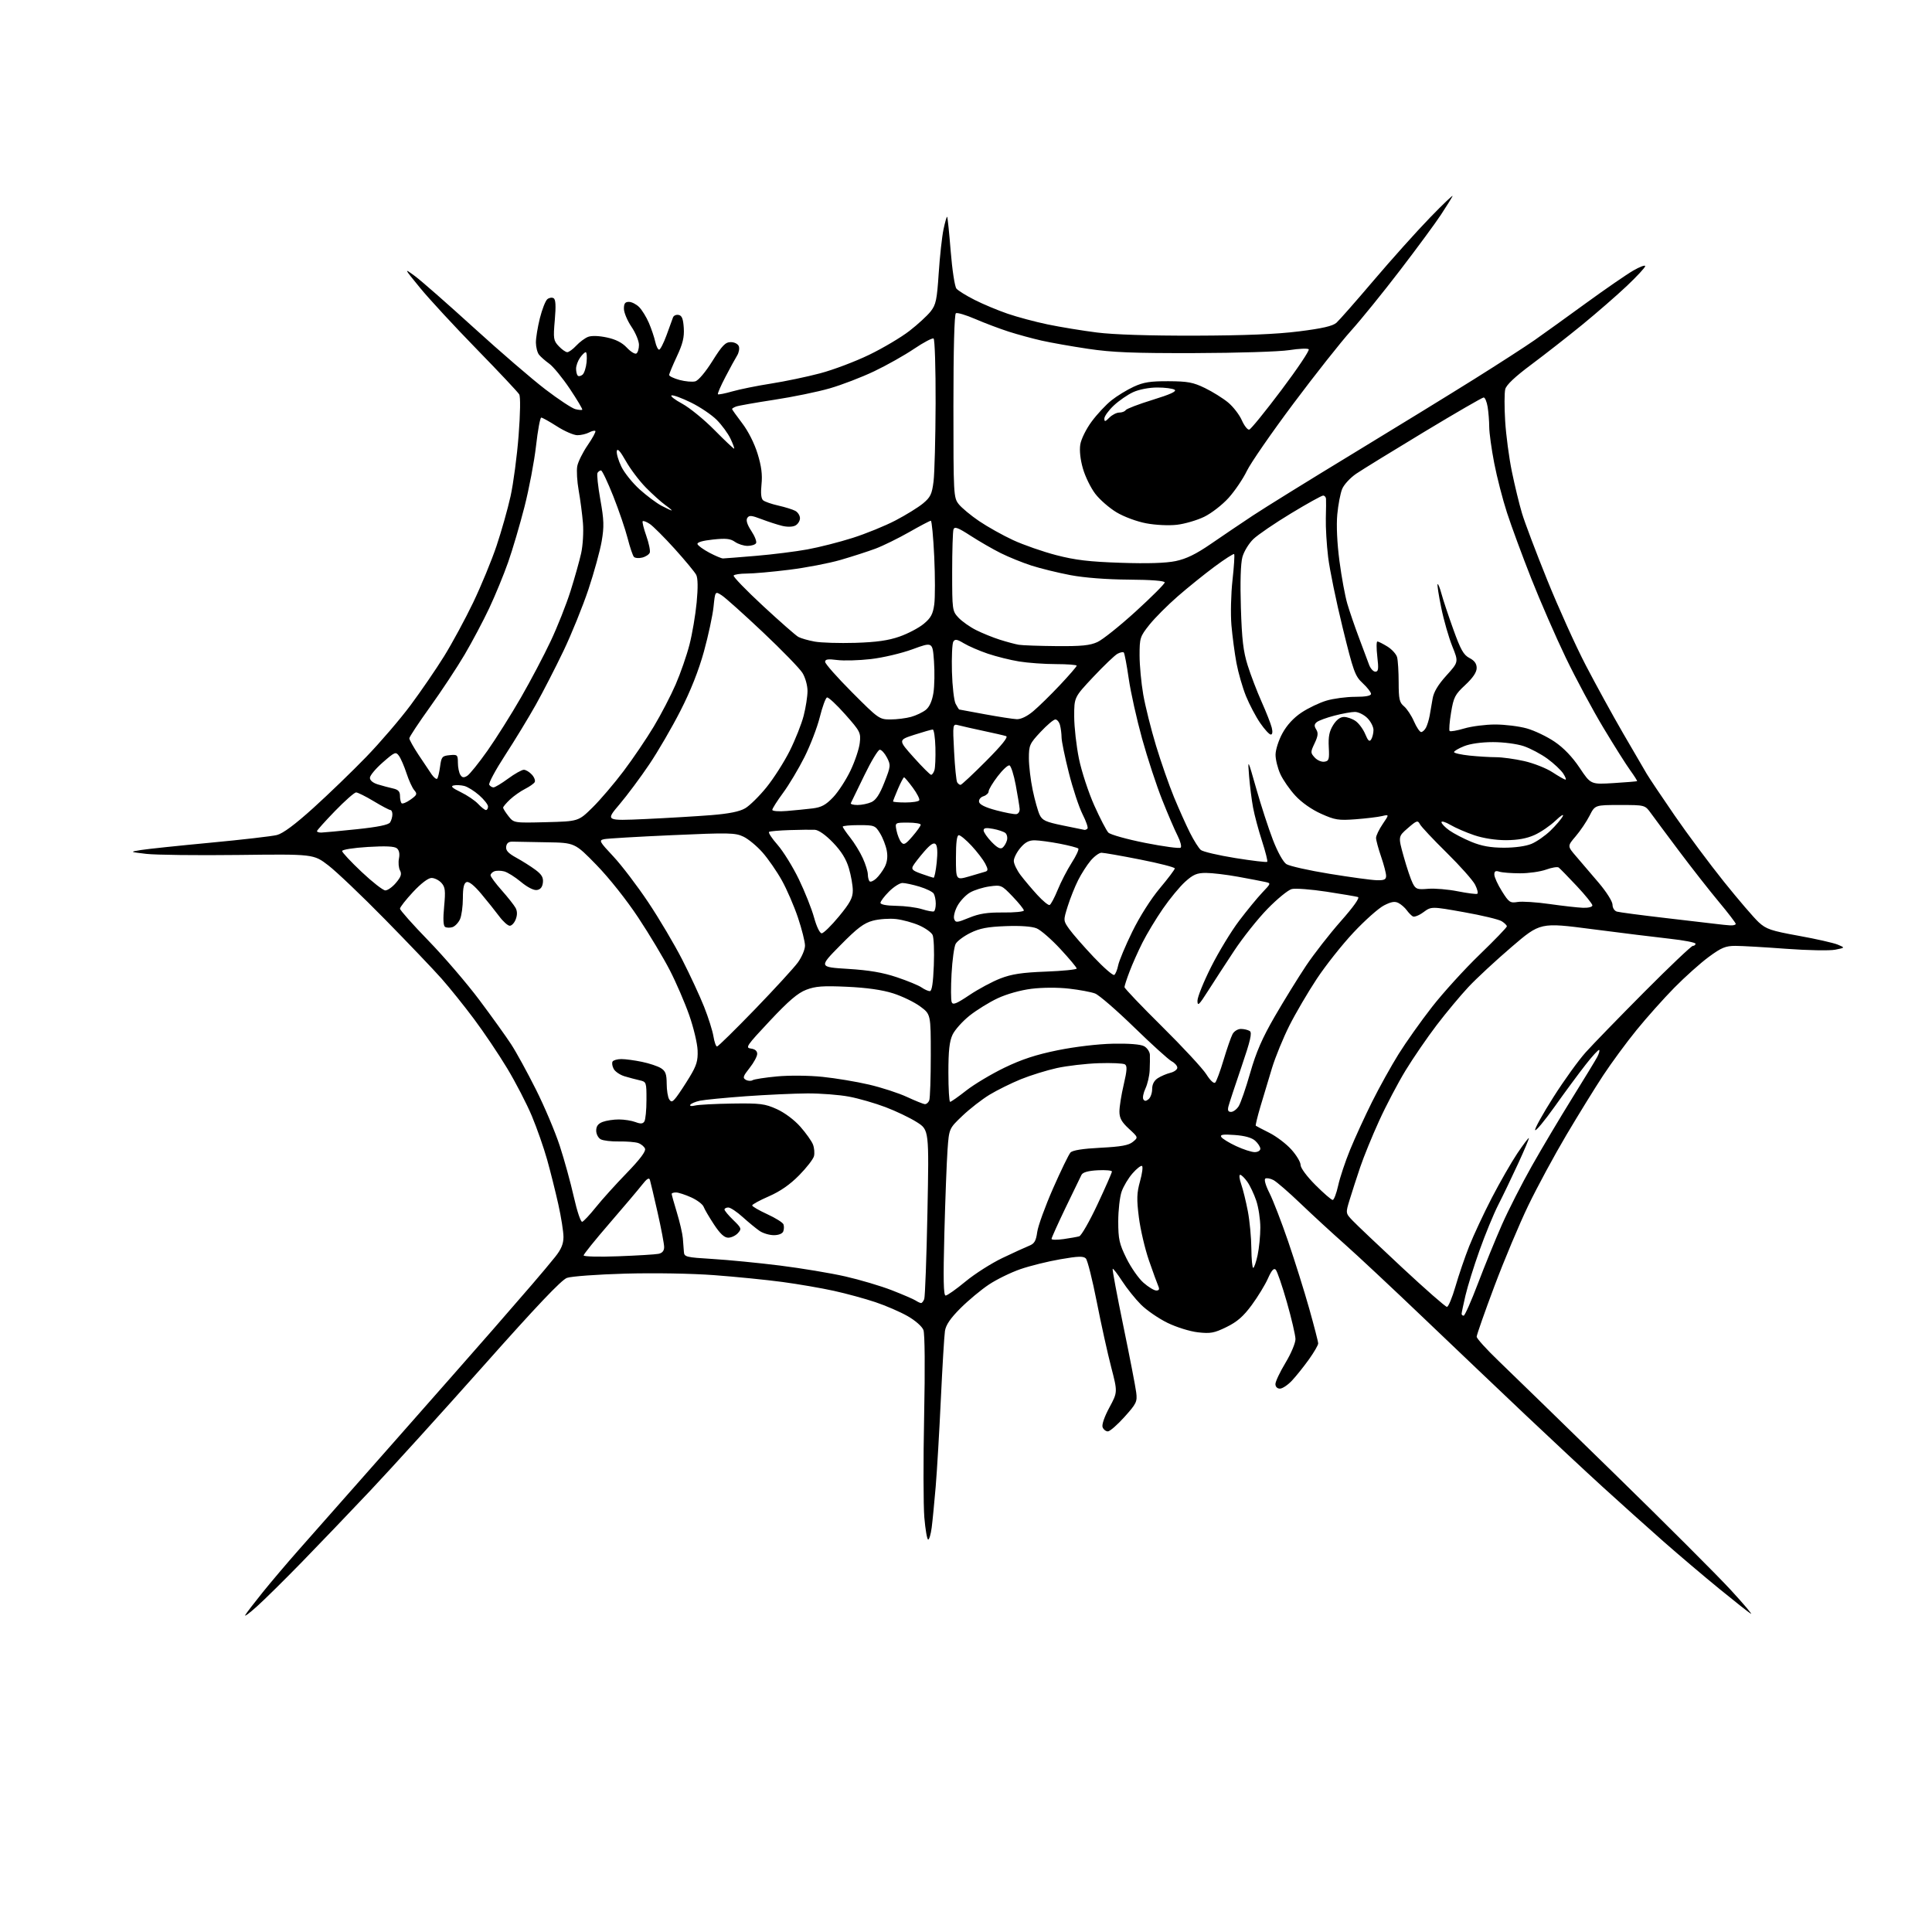 <?xml version="1.0" encoding="UTF-8" standalone="no"?>
<svg 
  version="1.1" 
  xmlns="http://www.w3.org/2000/svg" 
  xmlns:xlink="http://www.w3.org/1999/xlink" 
  xmlns:svg="http://www.w3.org/2000/svg"
  xmlns:rdf="http://www.w3.org/1999/02/22-rdf-syntax-ns#"
  xmlns:cc="http://creativecommons.org/ns#"
  xmlns:dc="http://purl.org/dc/elements/1.1/"
  viewBox="0 0 768 768"
  width="768"
  height="768"
>
<style>svg {background-color: white; }</style>"
<path stroke="none" fill="black" fill-rule="evenodd" d="M102.07,638.64C99.09,641.31 97.03,642.83 97.50,642.00C97.97,641.17 101.08,637.12 104.40,633.00C107.72,628.88 114.06,621.41 118.47,616.41C122.89,611.41 139.97,592.06 156.44,573.41C172.90,554.76 190.69,534.55 195.96,528.50C201.23,522.45 208.23,514.38 211.52,510.57C214.81,506.76 218.96,501.81 220.74,499.57C223.09,496.62 223.98,494.47 223.99,491.74C224.00,489.67 223.07,483.82 221.94,478.74C220.81,473.66 218.80,465.65 217.48,460.94C216.16,456.24 213.43,448.44 211.41,443.61C209.39,438.79 204.98,430.26 201.61,424.67C198.24,419.08 192.29,410.23 188.37,405.00C184.46,399.77 178.67,392.57 175.51,389.00C172.35,385.43 162.25,374.85 153.07,365.50C143.90,356.15 133.74,346.48 130.51,344.00C124.64,339.50 124.64,339.50 94.74,339.86C78.30,340.06 61.84,339.86 58.17,339.43C51.50,338.64 51.50,338.64 56.00,337.90C58.48,337.50 70.85,336.19 83.50,335.00C96.15,333.81 108.12,332.43 110.09,331.93C112.50,331.31 117.28,327.76 124.59,321.15C130.59,315.73 140.03,306.61 145.57,300.89C151.11,295.17 159.05,285.91 163.22,280.31C167.39,274.70 173.40,265.93 176.57,260.81C179.74,255.69 184.93,246.10 188.10,239.50C191.26,232.90 195.44,222.78 197.38,217.00C199.32,211.22 201.83,202.34 202.96,197.25C204.08,192.16 205.52,181.33 206.15,173.17C206.84,164.30 206.93,157.72 206.40,156.77C205.90,155.91 198.30,147.82 189.50,138.80C180.70,129.78 170.57,118.82 167.00,114.45C160.50,106.50 160.50,106.50 164.89,109.71C167.30,111.47 177.82,120.70 188.27,130.21C198.71,139.72 211.54,150.77 216.78,154.77C222.01,158.77 227.38,162.31 228.70,162.64C230.01,162.97 231.26,163.07 231.46,162.87C231.66,162.67 229.43,158.92 226.51,154.55C223.58,150.18 219.90,145.70 218.34,144.58C216.78,143.46 214.95,141.86 214.28,141.02C213.61,140.19 213.05,138.02 213.03,136.21C213.01,134.39 213.73,130.02 214.61,126.48C215.50,122.95 216.83,119.55 217.57,118.94C218.31,118.33 219.44,118.15 220.07,118.55C220.90,119.05 221.03,121.59 220.54,127.23C219.89,134.63 220.01,135.38 222.10,137.60C223.34,138.92 224.87,140.00 225.50,140.00C226.13,140.00 227.74,138.83 229.08,137.39C230.41,135.96 232.52,134.39 233.77,133.91C235.16,133.37 238.08,133.47 241.24,134.15C244.77,134.90 247.32,136.20 249.19,138.21C250.71,139.83 252.41,140.87 252.97,140.52C253.54,140.17 254.00,138.63 254.00,137.09C254.00,135.56 252.66,132.32 251.02,129.90C249.38,127.48 248.03,124.26 248.02,122.75C248.00,120.66 248.48,120.00 250.00,120.00C251.10,120.00 252.93,120.93 254.06,122.06C255.20,123.20 256.94,126.03 257.94,128.35C258.93,130.68 260.07,134.02 260.45,135.79C260.84,137.56 261.54,139.00 262.01,139.00C262.47,139.00 263.80,136.41 264.96,133.25C266.12,130.09 267.28,126.90 267.53,126.18C267.79,125.45 268.78,125.00 269.75,125.19C271.07,125.44 271.57,126.69 271.81,130.34C272.05,134.06 271.42,136.65 269.06,141.69C267.38,145.28 266.00,148.61 266.00,149.07C266.00,149.54 267.86,150.42 270.13,151.04C272.41,151.65 275.22,151.90 276.38,151.59C277.62,151.26 280.46,147.89 283.20,143.51C287.08,137.32 288.36,136.00 290.48,136.00C291.95,136.00 293.33,136.71 293.69,137.63C294.03,138.53 293.72,140.22 292.99,141.38C292.26,142.55 290.16,146.38 288.33,149.91C286.49,153.43 285.16,156.50 285.38,156.72C285.60,156.94 288.20,156.43 291.14,155.58C294.09,154.74 301.00,153.34 306.50,152.48C312.00,151.62 320.77,149.79 326.00,148.40C331.23,147.02 340.00,143.71 345.50,141.04C351.00,138.38 358.20,134.11 361.50,131.55C364.80,129.00 368.59,125.51 369.93,123.82C372.06,121.11 372.45,119.25 373.15,108.61C373.59,101.95 374.45,94.10 375.06,91.17C375.68,88.24 376.33,85.99 376.51,86.18C376.69,86.36 377.33,92.53 377.92,99.90C378.51,107.26 379.53,113.93 380.19,114.72C380.84,115.52 384.11,117.54 387.44,119.22C390.77,120.91 396.65,123.37 400.50,124.69C404.35,126.02 411.55,127.94 416.50,128.97C421.45,130.00 430.23,131.44 436.00,132.17C442.72,133.02 456.77,133.47 475.00,133.43C494.88,133.37 507.39,132.86 516.36,131.73C525.63,130.57 529.78,129.61 531.25,128.31C532.37,127.31 539.02,119.75 546.03,111.50C553.04,103.25 563.12,92.00 568.45,86.50C573.77,81.00 577.80,77.17 577.39,78.00C576.98,78.83 574.91,82.14 572.79,85.37C570.67,88.61 563.38,98.51 556.59,107.37C549.80,116.24 541.00,127.10 537.03,131.50C533.06,135.90 522.74,148.95 514.10,160.50C505.46,172.05 497.16,184.06 495.65,187.19C494.14,190.32 490.88,195.14 488.41,197.89C485.93,200.65 481.56,204.04 478.70,205.43C475.84,206.82 470.95,208.25 467.83,208.61C464.56,208.98 459.38,208.73 455.60,208.02C451.87,207.31 446.80,205.43 443.81,203.64C440.94,201.91 437.14,198.60 435.37,196.27C433.60,193.95 431.40,189.46 430.49,186.30C429.45,182.73 429.05,179.10 429.43,176.70C429.78,174.54 431.76,170.53 433.95,167.57C436.10,164.66 439.65,160.86 441.85,159.12C444.04,157.38 448.01,154.95 450.67,153.73C454.56,151.93 457.24,151.51 464.50,151.54C472.17,151.58 474.31,151.98 479.00,154.26C482.02,155.73 486.16,158.31 488.19,159.99C490.21,161.67 492.67,164.85 493.64,167.05C494.62,169.26 495.94,170.94 496.59,170.78C497.24,170.63 502.99,163.55 509.38,155.05C515.77,146.55 520.66,139.26 520.24,138.84C519.82,138.42 516.34,138.58 512.49,139.18C508.64,139.79 491.79,140.32 475.00,140.36C450.51,140.43 442.14,140.09 432.53,138.66C425.95,137.68 417.63,136.21 414.03,135.39C410.44,134.58 404.57,132.98 401.00,131.84C397.43,130.69 391.45,128.44 387.73,126.83C384.00,125.22 380.52,124.18 379.98,124.51C379.37,124.89 379.00,138.83 379.00,161.42C379.00,196.75 379.06,197.80 381.09,200.39C382.24,201.85 385.90,204.90 389.22,207.15C392.54,209.40 398.63,212.81 402.76,214.72C406.89,216.62 414.59,219.31 419.88,220.68C427.43,222.64 432.94,223.30 445.50,223.72C456.22,224.08 463.43,223.85 467.34,223.04C471.59,222.15 475.42,220.28 481.34,216.21C485.83,213.12 493.32,208.06 498.00,204.96C502.68,201.86 520.45,190.85 537.50,180.50C554.55,170.14 576.38,156.74 586.00,150.72C595.62,144.70 606.42,137.72 610.00,135.22C613.58,132.71 622.80,126.07 630.50,120.47C638.20,114.87 646.64,109.06 649.25,107.55C651.86,106.04 654.00,105.25 654.00,105.78C654.00,106.31 650.73,109.84 646.74,113.62C642.74,117.41 634.75,124.35 628.99,129.07C623.22,133.78 614.11,140.90 608.75,144.90C602.23,149.76 598.78,153.01 598.36,154.72C598.00,156.13 597.99,161.84 598.33,167.42C598.67,172.99 599.87,182.03 601.00,187.49C602.12,192.96 603.92,200.38 605.00,203.99C606.07,207.60 610.59,219.54 615.03,230.52C619.47,241.51 626.38,256.80 630.39,264.50C634.40,272.20 641.06,284.35 645.21,291.50C649.35,298.65 653.59,305.92 654.62,307.65C655.65,309.38 660.63,316.81 665.68,324.15C670.73,331.49 679.56,343.35 685.29,350.50C691.03,357.65 697.25,364.90 699.11,366.61C702.09,369.35 704.00,370.00 715.00,371.99C721.88,373.23 728.85,374.81 730.50,375.49C733.50,376.74 733.50,376.74 729.51,377.52C727.31,377.96 718.54,377.79 710.01,377.16C701.48,376.52 692.41,376.00 689.86,376.00C685.95,376.00 684.28,376.69 679.26,380.39C675.98,382.80 669.82,388.31 665.56,392.64C661.31,396.96 654.54,404.55 650.52,409.50C646.49,414.45 640.54,422.55 637.28,427.50C634.02,432.45 627.45,443.10 622.67,451.16C617.89,459.23 611.08,471.83 607.54,479.16C603.99,486.50 597.93,500.95 594.05,511.28C590.17,521.62 587.00,530.65 587.00,531.36C587.00,532.07 590.94,536.42 595.75,541.03C600.56,545.65 621.15,565.68 641.50,585.56C661.85,605.43 682.77,626.34 688.00,632.03C693.23,637.72 696.83,641.98 696.00,641.49C695.17,641.00 689.55,636.56 683.50,631.62C677.45,626.69 667.35,618.12 661.05,612.58C654.76,607.03 643.96,597.34 637.05,591.04C630.15,584.74 616.40,571.92 606.50,562.55C596.60,553.18 578.38,535.83 566.00,524.01C553.62,512.18 539.45,498.92 534.50,494.54C529.55,490.16 521.67,482.91 517.00,478.44C512.33,473.96 507.48,469.76 506.23,469.10C504.98,468.45 503.52,468.18 502.99,468.51C502.43,468.86 503.11,471.26 504.63,474.25C506.06,477.08 509.40,485.72 512.05,493.45C514.69,501.18 518.47,513.20 520.43,520.18C522.39,527.15 524.00,533.39 524.00,534.04C524.00,534.70 522.35,537.54 520.33,540.37C518.31,543.19 515.30,546.96 513.63,548.75C511.97,550.54 509.80,552.00 508.80,552.00C507.73,552.00 507.00,551.27 507.00,550.19C507.00,549.19 508.80,545.39 511.00,541.74C513.21,538.08 514.99,533.85 514.97,532.30C514.95,530.76 513.41,524.16 511.55,517.63C509.69,511.11 507.69,505.29 507.11,504.71C506.36,503.96 505.45,504.99 504.03,508.21C502.92,510.71 500.02,515.47 497.59,518.77C494.27,523.28 491.79,525.45 487.55,527.52C482.66,529.91 481.19,530.18 476.22,529.62C473.01,529.26 467.68,527.60 464.07,525.84C460.54,524.11 455.81,520.86 453.55,518.60C451.30,516.35 447.93,512.14 446.06,509.25C444.19,506.36 442.50,504.17 442.30,504.37C442.10,504.57 444.01,514.80 446.55,527.12C449.09,539.43 451.39,551.30 451.66,553.50C452.13,557.20 451.77,557.93 447.00,563.25C444.16,566.41 441.19,569.00 440.39,569.00C439.59,569.00 438.65,568.25 438.30,567.34C437.92,566.36 439.02,563.17 440.98,559.54C444.29,553.40 444.29,553.40 441.71,543.45C440.29,537.98 437.71,526.30 435.98,517.50C434.25,508.70 432.30,500.94 431.64,500.26C430.69,499.28 428.61,499.34 421.48,500.58C416.54,501.43 409.40,503.20 405.62,504.51C401.83,505.82 396.21,508.57 393.12,510.62C390.03,512.67 384.95,516.90 381.82,520.02C377.78,524.06 376.00,526.67 375.63,529.10C375.35,530.97 374.62,543.08 374.01,556.00C373.41,568.92 372.48,584.67 371.95,591.00C371.41,597.33 370.70,604.64 370.36,607.25C370.02,609.86 369.39,612.00 368.96,612.00C368.53,612.00 367.85,608.06 367.44,603.25C367.04,598.44 367.00,580.25 367.36,562.83C367.75,543.81 367.64,530.17 367.07,528.69C366.54,527.29 363.85,524.92 360.82,523.19C357.89,521.51 352.12,519.01 347.99,517.63C343.86,516.24 336.43,514.22 331.49,513.13C326.55,512.04 317.32,510.45 311.00,509.60C304.68,508.75 292.52,507.54 284.00,506.90C275.00,506.22 260.11,505.97 248.50,506.29C237.50,506.60 227.09,507.36 225.37,507.98C223.18,508.77 213.29,519.18 192.30,542.81C175.83,561.34 155.55,583.70 147.24,592.50C138.93,601.30 126.59,614.19 119.81,621.14C113.04,628.08 105.06,635.96 102.07,638.64zM581.83,523.00C582.28,523.00 584.83,517.26 587.49,510.25C590.15,503.24 594.44,492.72 597.01,486.89C599.59,481.05 604.96,470.51 608.95,463.46C612.93,456.41 620.13,444.31 624.94,436.57C629.75,428.83 634.25,421.45 634.93,420.16C635.61,418.88 635.96,417.62 635.70,417.37C635.45,417.12 633.03,419.74 630.32,423.21C627.61,426.67 622.06,434.18 618.00,439.90C613.93,445.62 610.44,449.81 610.24,449.22C610.04,448.62 613.31,442.73 617.51,436.12C621.70,429.51 627.48,421.49 630.35,418.30C633.21,415.11 643.73,404.29 653.71,394.25C663.70,384.21 672.35,376.00 672.93,376.00C673.52,376.00 674.00,375.61 674.00,375.14C674.00,374.67 669.39,373.78 663.75,373.16C658.11,372.54 644.22,370.82 632.88,369.35C612.27,366.67 612.27,366.67 600.88,376.43C594.62,381.79 586.90,388.95 583.73,392.34C580.56,395.73 574.87,402.55 571.09,407.51C567.32,412.46 561.75,420.58 558.72,425.55C555.69,430.53 550.96,439.52 548.22,445.55C545.47,451.57 542.08,459.88 540.69,464.00C539.30,468.12 537.42,473.92 536.52,476.88C534.87,482.26 534.87,482.26 537.69,485.21C539.23,486.84 548.07,495.22 557.32,503.84C566.56,512.45 574.60,519.50 575.18,519.50C575.75,519.50 577.27,515.86 578.56,511.41C579.84,506.96 582.30,499.76 584.02,495.41C585.74,491.06 589.79,482.40 593.01,476.17C596.24,469.95 600.81,461.98 603.16,458.48C605.52,454.98 607.58,452.25 607.74,452.40C607.90,452.56 605.97,457.15 603.45,462.60C600.94,468.04 597.39,475.43 595.56,479.00C593.74,482.57 590.40,490.68 588.15,497.00C585.89,503.32 583.37,511.43 582.54,515.00C581.71,518.58 581.02,521.84 581.01,522.25C581.01,522.66 581.37,523.00 581.83,523.00zM366.14,517.98C366.50,517.99 367.06,517.28 367.40,516.40C367.73,515.53 368.31,500.04 368.67,481.98C369.32,449.16 369.32,449.16 364.45,446.07C361.78,444.37 356.19,441.69 352.04,440.12C347.89,438.54 341.35,436.65 337.50,435.93C333.65,435.20 326.23,434.63 321.00,434.65C315.77,434.68 304.75,435.18 296.50,435.77C288.25,436.37 280.03,437.17 278.23,437.55C276.43,437.94 274.71,438.67 274.40,439.17C274.08,439.68 274.90,439.81 276.27,439.47C277.62,439.13 284.29,438.78 291.11,438.68C302.24,438.52 304.04,438.75 308.79,440.89C311.90,442.30 315.75,445.17 318.15,447.89C320.39,450.43 322.65,453.61 323.17,454.96C323.69,456.31 323.87,458.40 323.57,459.59C323.27,460.78 320.61,464.21 317.66,467.20C314.03,470.89 310.16,473.58 305.65,475.55C301.99,477.14 299.00,478.77 299.00,479.18C299.00,479.58 301.69,481.14 304.97,482.65C308.25,484.15 311.16,485.97 311.44,486.69C311.71,487.41 311.68,488.68 311.36,489.50C311.02,490.40 309.51,491.00 307.62,491.00C305.87,491.00 303.33,490.25 301.97,489.33C300.61,488.40 297.60,485.93 295.27,483.83C292.95,481.72 290.36,480.00 289.52,480.00C288.69,480.00 288.00,480.36 288.00,480.80C288.00,481.25 289.57,483.13 291.49,484.99C294.76,488.16 294.87,488.48 293.33,490.18C292.43,491.18 290.70,492.00 289.49,492.00C287.93,492.00 286.26,490.45 283.82,486.75C281.92,483.86 280.06,480.69 279.70,479.71C279.33,478.72 277.11,477.04 274.77,475.98C272.42,474.92 269.71,474.03 268.75,474.02C267.79,474.01 267.00,474.27 267.00,474.59C267.00,474.92 267.94,478.28 269.09,482.06C270.23,485.83 271.29,490.40 271.44,492.21C271.59,494.02 271.78,496.46 271.86,497.64C271.99,499.65 272.69,499.82 283.25,500.46C289.44,500.83 301.48,502.01 310.00,503.07C318.52,504.14 330.23,506.08 336.00,507.40C341.77,508.71 350.10,511.18 354.50,512.89C358.90,514.61 363.18,516.45 364.00,516.99C364.82,517.53 365.79,517.98 366.14,517.98zM375.90,515.00C376.54,515.00 380.08,512.50 383.78,509.44C387.47,506.38 394.10,502.16 398.50,500.06C402.90,497.96 407.67,495.78 409.10,495.21C411.19,494.38 411.82,493.31 412.31,489.76C412.64,487.33 415.48,479.53 418.60,472.42C421.73,465.32 424.85,458.89 425.53,458.15C426.36,457.25 430.36,456.61 437.46,456.25C445.64,455.83 448.65,455.29 450.32,453.92C452.50,452.14 452.50,452.14 448.75,448.69C445.85,446.02 445.00,444.46 444.99,441.87C444.98,440.01 445.74,435.21 446.69,431.18C448.02,425.46 448.13,423.70 447.16,423.10C446.49,422.68 441.78,422.47 436.71,422.64C431.65,422.81 424.17,423.68 420.11,424.57C416.04,425.47 409.60,427.47 405.79,429.02C401.99,430.57 396.40,433.33 393.38,435.16C390.36,436.99 385.50,440.77 382.58,443.55C377.27,448.61 377.27,448.61 376.66,457.06C376.33,461.70 375.76,476.64 375.40,490.25C374.92,508.60 375.05,515.00 375.90,515.00zM459.64,513.00C460.77,513.00 460.99,512.50 460.44,511.25C460.01,510.29 458.35,505.72 456.74,501.09C455.14,496.46 453.33,488.74 452.72,483.93C451.80,476.62 451.88,474.26 453.18,469.57C454.04,466.49 454.40,463.75 453.97,463.48C453.55,463.22 451.85,464.54 450.21,466.42C448.56,468.29 446.61,471.55 445.87,473.66C445.13,475.77 444.52,481.12 444.52,485.55C444.53,492.61 444.93,494.41 447.78,500.21C449.58,503.85 452.62,508.22 454.56,509.91C456.49,511.61 458.78,513.00 459.64,513.00zM498.17,504.00C498.53,504.00 499.32,501.73 499.92,498.95C500.51,496.17 501.00,491.24 501.00,487.99C501.00,484.73 500.27,479.92 499.38,477.28C498.49,474.65 496.89,471.26 495.81,469.75C494.74,468.24 493.46,467.00 492.98,467.00C492.49,467.00 492.68,468.69 493.40,470.75C494.12,472.81 495.30,477.65 496.04,481.50C496.77,485.35 497.40,491.99 497.43,496.25C497.47,500.51 497.80,504.00 498.17,504.00zM245.75,499.39C253.31,499.11 260.51,498.67 261.75,498.42C263.27,498.11 264.00,497.24 264.01,495.73C264.01,494.50 262.84,488.32 261.41,482.00C259.98,475.68 258.60,469.84 258.35,469.03C258.02,467.98 257.12,468.55 255.20,471.02C253.71,472.92 247.89,479.81 242.25,486.33C236.61,492.85 232.00,498.57 232.00,499.05C232.00,499.52 238.19,499.68 245.75,499.39zM422.75,492.56C425.36,492.19 428.18,491.69 429.01,491.45C429.84,491.21 433.11,485.50 436.27,478.76C439.43,472.02 442.01,466.14 442.01,465.70C442.00,465.26 439.46,465.04 436.35,465.20C432.59,465.40 430.45,466.00 429.92,467.00C429.49,467.82 426.64,473.73 423.57,480.11C420.51,486.50 418.00,492.06 418.00,492.48C418.00,492.89 420.14,492.93 422.75,492.56zM231.45,485.68C232.03,485.49 234.45,482.90 236.84,479.92C239.22,476.94 244.73,470.83 249.09,466.34C254.39,460.87 256.81,457.66 256.41,456.62C256.08,455.77 254.84,454.76 253.66,454.36C252.47,453.97 249.05,453.70 246.05,453.75C243.05,453.81 239.79,453.42 238.80,452.89C237.81,452.36 237.00,450.81 237.00,449.44C237.00,447.69 237.76,446.66 239.57,445.98C240.98,445.44 243.87,445.00 246.00,445.00C248.13,445.00 251.10,445.47 252.60,446.04C254.66,446.82 255.54,446.76 256.15,445.79C256.60,445.08 256.98,441.25 256.98,437.27C257.00,430.19 256.94,430.03 254.25,429.43C252.74,429.09 250.03,428.37 248.24,427.83C246.45,427.29 244.52,425.97 243.95,424.90C243.37,423.83 243.18,422.52 243.51,421.98C243.85,421.44 245.42,421.00 247.01,421.00C248.60,421.00 252.29,421.49 255.20,422.10C258.12,422.70 261.51,423.84 262.75,424.62C264.56,425.77 265.00,426.97 265.02,430.77C265.02,433.37 265.48,436.18 266.02,437.00C266.86,438.27 267.31,438.12 268.94,436.02C269.99,434.65 272.35,431.07 274.18,428.05C276.90,423.55 277.47,421.66 277.31,417.53C277.21,414.77 275.70,408.45 273.96,403.50C272.22,398.55 268.76,390.53 266.26,385.68C263.77,380.83 258.13,371.42 253.73,364.78C249.07,357.74 242.15,349.02 237.12,343.85C228.50,335.00 228.50,335.00 217.25,334.82C211.06,334.72 204.99,334.61 203.75,334.57C202.22,334.52 201.41,335.15 201.21,336.54C200.99,338.06 202.03,339.19 205.21,340.94C207.57,342.23 210.99,344.39 212.81,345.74C215.34,347.62 216.04,348.81 215.81,350.84C215.60,352.65 214.83,353.60 213.40,353.80C212.15,353.98 209.60,352.67 207.05,350.54C204.71,348.59 201.72,346.72 200.40,346.39C199.08,346.05 197.33,346.04 196.50,346.36C195.68,346.68 195.00,347.39 195.00,347.94C195.00,348.48 197.01,351.19 199.46,353.95C201.91,356.71 204.38,359.85 204.96,360.92C205.65,362.22 205.67,363.73 205.02,365.43C204.49,366.85 203.42,368.00 202.64,368.00C201.87,368.00 199.98,366.31 198.45,364.25C196.91,362.19 193.69,358.16 191.29,355.30C188.50,351.97 186.40,350.29 185.46,350.65C184.41,351.06 184.00,352.85 184.00,357.06C184.00,360.28 183.48,364.04 182.85,365.43C182.21,366.82 180.87,368.22 179.86,368.55C178.85,368.87 177.53,368.83 176.93,368.46C176.21,368.01 176.08,365.33 176.55,360.36C177.14,354.01 176.98,352.64 175.47,350.96C174.49,349.88 172.72,349.00 171.54,349.00C170.22,349.00 167.39,351.15 164.20,354.57C161.34,357.64 159.00,360.62 159.00,361.21C159.00,361.80 164.09,367.53 170.31,373.93C176.53,380.34 185.65,390.96 190.57,397.54C195.50,404.12 201.18,412.04 203.20,415.14C205.22,418.24 209.65,426.32 213.04,433.09C216.44,439.85 220.69,449.92 222.50,455.45C224.31,460.98 226.83,470.12 228.10,475.77C229.41,481.57 230.86,485.88 231.45,485.68zM529.76,477.00C530.27,477.00 531.25,474.41 531.95,471.25C532.64,468.09 534.78,461.68 536.70,457.00C538.62,452.32 542.54,443.77 545.42,438.00C548.30,432.23 553.05,423.68 555.97,419.00C558.89,414.32 564.87,405.89 569.27,400.25C573.67,394.62 582.15,385.28 588.13,379.51C594.11,373.73 599.00,368.66 599.00,368.24C599.00,367.82 598.07,366.90 596.93,366.19C595.80,365.48 589.04,363.86 581.93,362.60C568.99,360.30 568.99,360.30 565.84,362.61C564.12,363.89 562.21,364.64 561.60,364.28C561.00,363.92 559.91,362.81 559.20,361.82C558.48,360.83 557.03,359.55 555.96,358.98C554.49,358.19 553.09,358.42 550.15,359.92C548.02,361.01 542.56,365.86 538.03,370.70C533.49,375.54 526.91,383.85 523.40,389.17C519.89,394.49 515.01,402.81 512.56,407.67C510.12,412.53 507.01,420.10 505.66,424.50C504.31,428.90 502.23,435.81 501.04,439.86C499.85,443.90 499.02,447.33 499.19,447.49C499.36,447.64 501.78,448.90 504.56,450.30C507.35,451.70 511.29,454.68 513.31,456.93C515.34,459.17 517.00,461.94 517.00,463.08C517.00,464.29 519.49,467.65 522.92,471.08C526.18,474.34 529.25,477.00 529.76,477.00zM498.75,457.99C499.99,458.00 501.00,457.39 501.00,456.65C501.00,455.92 500.08,454.48 498.96,453.47C497.61,452.25 494.86,451.47 490.82,451.18C486.16,450.84 484.90,451.03 485.48,451.97C485.90,452.65 488.55,454.28 491.37,455.59C494.19,456.91 497.51,457.98 498.75,457.99zM489.36,442.00C490.24,442.00 491.60,440.99 492.39,439.75C493.18,438.51 495.24,432.55 496.97,426.50C499.34,418.21 501.76,412.66 506.77,404.00C510.44,397.68 516.01,388.65 519.15,383.94C522.30,379.23 528.53,371.24 533.00,366.18C538.05,360.47 540.63,356.83 539.81,356.58C539.09,356.36 533.47,355.40 527.31,354.46C521.16,353.52 514.94,353.05 513.49,353.41C512.05,353.78 507.71,357.32 503.85,361.29C499.99,365.25 494.01,372.77 490.56,378.00C487.11,383.23 482.42,390.43 480.15,394.00C476.62,399.55 476.02,400.11 476.01,397.83C476.00,396.36 478.45,390.29 481.45,384.33C484.45,378.37 489.46,370.12 492.59,366.00C495.71,361.88 499.85,356.84 501.78,354.81C505.30,351.11 505.30,351.11 502.90,350.58C501.58,350.28 496.74,349.36 492.14,348.52C487.54,347.68 481.81,347.00 479.39,347.00C475.78,347.00 474.32,347.62 471.12,350.51C468.98,352.44 464.99,357.28 462.25,361.26C459.50,365.24 455.86,371.28 454.16,374.67C452.45,378.06 450.14,383.23 449.03,386.17C447.91,389.10 447.00,391.90 447.00,392.40C447.00,392.89 453.72,399.94 461.94,408.07C470.16,416.20 478.07,424.74 479.53,427.04C481.10,429.54 482.54,430.86 483.07,430.33C483.57,429.83 485.08,425.76 486.41,421.28C487.75,416.81 489.35,412.22 489.96,411.07C490.58,409.92 492.06,409.01 493.29,409.02C494.50,409.02 496.08,409.40 496.79,409.85C497.80,410.49 497.08,413.62 493.50,424.09C490.98,431.46 488.66,438.51 488.34,439.75C487.92,441.38 488.20,442.00 489.36,442.00zM367.64,438.91C368.27,438.96 369.06,438.29 369.39,437.42C369.73,436.55 370.00,428.49 370.00,419.50C370.00,403.17 370.00,403.17 365.75,400.05C363.42,398.33 358.58,396.00 355.00,394.86C350.68,393.49 344.56,392.62 336.75,392.26C327.13,391.82 324.19,392.04 320.51,393.44C317.13,394.73 313.52,397.82 306.00,405.83C296.78,415.66 296.18,416.52 298.49,416.82C300.12,417.02 301.00,417.76 301.00,418.93C301.00,419.92 299.63,422.45 297.96,424.55C295.37,427.81 295.15,428.50 296.47,429.24C297.32,429.72 298.53,429.79 299.16,429.40C299.79,429.01 304.18,428.33 308.90,427.89C313.77,427.44 321.59,427.51 326.92,428.06C332.10,428.59 340.42,429.97 345.42,431.14C350.41,432.30 357.20,434.51 360.50,436.04C363.80,437.57 367.01,438.87 367.64,438.91zM377.69,438.00C378.07,438.00 380.96,435.97 384.11,433.49C387.27,431.02 394.09,426.94 399.27,424.43C406.15,421.11 411.87,419.23 420.45,417.49C427.29,416.10 436.45,415.01 442.37,414.89C448.74,414.76 453.36,415.12 454.77,415.87C455.99,416.53 457.04,418.07 457.10,419.29C457.15,420.50 457.11,423.30 457.01,425.50C456.91,427.70 456.15,430.94 455.33,432.70C454.50,434.46 454.13,436.39 454.50,437.00C454.99,437.79 455.57,437.77 456.59,436.93C457.37,436.28 458.00,434.47 458.00,432.90C458.00,431.04 458.78,429.54 460.25,428.59C461.49,427.79 463.74,426.83 465.25,426.46C466.76,426.09 468.00,425.17 468.00,424.43C468.00,423.68 466.99,422.53 465.75,421.88C464.51,421.22 457.79,415.13 450.81,408.34C443.83,401.55 436.85,395.51 435.31,394.93C433.76,394.34 429.11,393.47 424.96,393.00C420.54,392.49 414.35,392.52 410.01,393.06C405.64,393.61 400.13,395.16 396.55,396.85C393.22,398.41 388.21,401.52 385.41,403.74C382.62,405.97 379.58,409.36 378.66,411.29C377.41,413.94 377.00,417.65 377.00,426.40C377.00,432.78 377.31,438.00 377.69,438.00zM285.03,416.00C285.45,416.00 292.21,409.36 300.06,401.25C307.90,393.14 315.60,384.74 317.16,382.60C318.72,380.45 320.00,377.44 320.00,375.90C320.00,374.36 318.74,369.33 317.19,364.73C315.64,360.13 312.76,353.47 310.77,349.92C308.79,346.37 305.34,341.39 303.11,338.86C300.88,336.33 297.46,333.49 295.50,332.57C292.27,331.03 289.76,330.98 267.23,331.99C253.63,332.59 241.45,333.31 240.17,333.58C237.98,334.05 238.21,334.47 243.83,340.47C247.12,343.99 253.36,352.19 257.70,358.69C262.04,365.18 268.12,375.45 271.21,381.50C274.30,387.55 278.21,395.98 279.90,400.24C281.59,404.50 283.26,409.79 283.61,411.99C283.97,414.20 284.60,416.00 285.03,416.00zM385.38,395.54C388.95,393.15 394.49,390.18 397.68,388.95C402.19,387.21 406.26,386.59 415.75,386.23C422.49,385.97 428.00,385.42 428.00,385.00C428.00,384.58 425.09,381.10 421.53,377.26C417.97,373.41 413.72,369.71 412.09,369.04C410.21,368.26 405.68,367.93 399.81,368.15C392.55,368.42 389.45,369.02 385.73,370.85C383.11,372.14 380.48,374.11 379.88,375.22C379.29,376.33 378.55,381.65 378.26,387.04C377.96,392.42 377.98,397.52 378.31,398.36C378.78,399.59 380.15,399.05 385.38,395.54zM369.63,394.00C370.44,394.00 370.94,390.75 371.21,383.75C371.43,378.11 371.21,372.67 370.72,371.66C370.23,370.64 367.84,368.93 365.41,367.86C362.98,366.78 358.86,365.65 356.25,365.34C353.64,365.04 349.48,365.32 347.00,365.98C343.39,366.94 340.81,368.89 334.00,375.81C325.50,384.43 325.50,384.43 337.12,385.15C345.50,385.67 350.92,386.59 356.51,388.47C360.78,389.90 365.21,391.73 366.36,392.54C367.51,393.34 368.98,394.00 369.63,394.00zM442.92,387.55C443.43,387.23 444.14,385.52 444.49,383.74C444.85,381.96 447.37,375.94 450.09,370.38C453.01,364.41 457.50,357.33 461.02,353.14C464.31,349.22 467.00,345.65 467.00,345.21C467.00,344.76 460.81,343.17 453.25,341.68C445.69,340.18 438.75,338.97 437.84,338.98C436.93,338.99 434.99,340.41 433.53,342.14C432.08,343.87 429.84,347.36 428.57,349.89C427.29,352.43 425.43,357.08 424.44,360.23C422.65,365.96 422.65,365.96 425.07,369.36C426.41,371.23 430.76,376.22 434.75,380.44C438.74,384.66 442.41,387.86 442.92,387.55zM326.64,371.00C327.36,371.00 330.44,367.99 333.48,364.31C337.93,358.91 339.00,356.91 339.00,353.99C339.00,351.99 338.30,348.00 337.44,345.12C336.36,341.47 334.44,338.38 331.13,334.94C328.21,331.91 325.43,329.95 323.93,329.86C322.60,329.79 318.12,329.83 314.00,329.97C309.88,330.10 306.15,330.42 305.73,330.68C305.30,330.94 306.81,333.25 309.08,335.82C311.34,338.40 315.15,344.55 317.55,349.50C319.94,354.45 322.67,361.31 323.61,364.75C324.61,368.38 325.88,371.00 326.64,371.00zM687.75,367.85C688.99,367.93 689.99,367.66 689.98,367.25C689.97,366.84 686.93,362.87 683.23,358.44C679.53,354.00 672.47,345.00 667.55,338.44C662.62,331.87 657.54,325.04 656.25,323.25C653.90,320.00 653.90,320.00 643.97,320.00C634.04,320.00 634.04,320.00 631.88,324.25C630.69,326.59 628.21,330.26 626.37,332.42C623.02,336.34 623.02,336.34 626.54,340.42C628.48,342.66 632.52,347.40 635.53,350.94C638.61,354.57 641.00,358.37 641.00,359.63C641.00,360.90 641.76,362.09 642.75,362.38C643.71,362.66 652.38,363.80 662.00,364.92C671.62,366.03 680.85,367.11 682.50,367.32C684.15,367.53 686.51,367.77 687.75,367.85zM385.22,364.83C389.26,363.17 392.44,362.67 398.75,362.73C403.29,362.78 407.00,362.41 407.00,361.92C407.00,361.44 404.99,358.94 402.54,356.38C398.17,351.82 397.97,351.73 393.37,352.36C390.79,352.72 387.28,353.81 385.59,354.80C383.89,355.78 381.64,358.18 380.58,360.13C379.52,362.08 378.95,364.42 379.30,365.33C379.88,366.85 380.40,366.80 385.22,364.83zM371.25,362.28C371.66,362.06 371.99,360.67 371.98,359.19C371.98,357.71 371.60,355.92 371.15,355.20C370.69,354.49 368.15,353.25 365.50,352.45C362.85,351.65 359.81,351.00 358.74,351.00C357.67,351.00 355.27,352.53 353.40,354.40C351.53,356.27 350.00,358.30 350.00,358.90C350.00,359.57 352.42,360.03 356.25,360.08C359.69,360.12 364.30,360.72 366.50,361.41C368.70,362.10 370.84,362.49 371.25,362.28zM629.25,360.86C631.37,360.94 633.00,360.53 633.00,359.91C633.00,359.32 630.19,355.83 626.75,352.17C623.31,348.51 620.09,345.21 619.60,344.85C619.10,344.49 616.85,344.86 614.60,345.68C612.34,346.49 607.70,347.16 604.27,347.15C600.85,347.15 597.14,346.86 596.02,346.51C594.50,346.02 594.00,346.31 594.02,347.68C594.03,348.68 595.39,351.66 597.05,354.29C599.82,358.71 600.30,359.04 603.28,358.55C605.05,358.25 610.77,358.62 616.00,359.37C621.23,360.11 627.19,360.79 629.25,360.86zM417.22,359.76C417.71,359.60 419.16,356.90 420.44,353.76C421.71,350.63 424.22,345.78 426.00,342.99C427.79,340.21 428.98,337.65 428.64,337.31C428.30,336.97 424.98,336.10 421.26,335.38C417.54,334.66 413.08,334.06 411.34,334.04C409.01,334.01 407.50,334.81 405.59,337.08C404.17,338.77 403.00,341.09 403.00,342.23C403.00,343.38 404.23,345.93 405.73,347.91C407.23,349.88 410.22,353.43 412.38,355.78C414.54,358.14 416.72,359.93 417.22,359.76zM587.25,355.29C587.66,355.07 587.27,353.45 586.38,351.69C585.49,349.94 580.42,344.23 575.11,339.00C569.79,333.77 565.01,328.68 564.47,327.68C563.58,325.99 563.20,326.11 559.63,329.20C555.77,332.54 555.77,332.54 558.00,340.52C559.22,344.91 560.83,349.67 561.57,351.11C562.78,353.47 563.35,353.68 567.70,353.31C570.34,353.09 575.65,353.54 579.50,354.31C583.35,355.07 586.84,355.52 587.25,355.29zM153.16,353.95C154.07,353.98 155.99,352.62 157.41,350.93C159.42,348.54 159.77,347.44 159.01,346.01C158.46,344.99 158.28,342.86 158.59,341.28C158.97,339.41 158.67,337.97 157.77,337.22C156.79,336.41 153.29,336.25 146.18,336.68C140.49,337.03 136.00,337.74 136.00,338.30C136.00,338.85 139.49,342.58 143.75,346.60C148.01,350.62 152.25,353.93 153.16,353.95zM348.27,349.25C349.33,348.29 350.87,346.21 351.69,344.63C352.68,342.71 352.95,340.55 352.50,338.13C352.13,336.13 350.93,333.04 349.83,331.25C347.92,328.13 347.58,328.00 341.42,328.00C337.89,328.00 335.00,328.27 335.00,328.61C335.00,328.94 336.35,330.92 338.00,333.00C339.65,335.09 341.90,338.75 342.98,341.15C344.07,343.54 344.97,346.44 344.98,347.58C344.99,348.73 345.30,349.97 345.67,350.34C346.04,350.70 347.21,350.22 348.27,349.25zM385.25,348.39C388.14,347.57 391.08,346.70 391.78,346.47C392.81,346.12 392.78,345.48 391.63,343.27C390.83,341.75 388.41,338.59 386.25,336.25C384.08,333.91 381.79,332.00 381.15,332.00C380.37,332.00 380.00,334.85 380.00,340.95C380.00,349.89 380.00,349.89 385.25,348.39zM547.25,349.90C550.26,349.98 551.00,349.64 551.00,348.16C551.00,347.14 550.10,343.70 549.00,340.50C547.90,337.30 547.00,333.96 547.00,333.08C547.00,332.19 548.18,329.72 549.63,327.59C552.26,323.72 552.26,323.72 549.38,324.40C547.80,324.78 543.08,325.35 538.89,325.67C532.05,326.18 530.67,325.96 525.15,323.48C521.43,321.82 517.39,318.98 514.93,316.30C512.68,313.87 509.99,309.99 508.95,307.69C507.90,305.39 507.04,301.93 507.05,300.00C507.05,298.07 508.27,294.25 509.78,291.50C511.54,288.26 514.21,285.36 517.35,283.26C520.02,281.48 524.49,279.34 527.28,278.51C530.08,277.68 535.21,277.00 538.68,277.00C542.87,277.00 545.00,276.60 545.00,275.82C545.00,275.17 543.51,273.26 541.69,271.57C538.64,268.74 538.01,267.00 533.72,249.50C531.15,239.05 528.56,226.45 527.96,221.50C527.36,216.55 526.94,209.57 527.04,206.00C527.14,202.43 527.17,198.94 527.11,198.25C527.05,197.56 526.53,197.00 525.95,197.00C525.37,197.00 519.63,200.18 513.20,204.08C506.76,207.97 500.03,212.57 498.23,214.29C496.43,216.02 494.47,219.25 493.87,221.46C493.18,224.00 492.95,231.44 493.27,241.50C493.66,254.22 494.22,258.94 495.97,264.50C497.18,268.35 499.68,274.88 501.52,279.00C503.36,283.12 505.17,287.74 505.54,289.25C505.96,290.95 505.81,292.00 505.16,292.00C504.57,292.00 502.68,289.94 500.95,287.42C499.21,284.90 496.68,280.09 495.31,276.74C493.95,273.38 492.24,267.45 491.51,263.56C490.79,259.68 489.89,252.90 489.51,248.50C489.14,244.09 489.33,236.04 489.94,230.60C490.54,225.16 490.84,220.51 490.59,220.26C490.35,220.01 486.85,222.25 482.82,225.24C478.80,228.22 472.19,233.55 468.15,237.07C464.11,240.59 459.04,245.67 456.90,248.36C453.18,253.04 453.00,253.59 453.00,260.50C453.00,264.48 453.66,271.51 454.46,276.12C455.27,280.73 457.55,289.87 459.54,296.43C461.53,302.99 464.75,312.21 466.70,316.93C468.65,321.64 471.50,328.00 473.04,331.06C474.58,334.12 476.52,337.19 477.35,337.88C478.18,338.57 484.36,340.01 491.07,341.09C497.79,342.17 503.49,342.84 503.74,342.59C504.00,342.33 503.06,338.61 501.67,334.31C500.27,330.02 498.67,324.02 498.11,321.00C497.55,317.98 496.84,312.35 496.53,308.50C495.97,301.50 495.97,301.50 499.41,313.59C501.30,320.24 504.27,329.37 506.01,333.87C507.85,338.65 510.08,342.66 511.34,343.49C512.53,344.27 520.25,346.01 528.50,347.35C536.75,348.70 545.19,349.85 547.25,349.90zM371.11,348.92C371.44,348.96 372.01,346.21 372.36,342.81C372.78,338.84 372.62,336.23 371.93,335.56C371.16,334.81 369.83,335.67 367.38,338.50C365.48,340.70 363.49,343.25 362.97,344.17C362.18,345.55 362.75,346.10 366.26,347.34C368.59,348.17 370.77,348.88 371.11,348.92zM398.57,336.94C399.24,336.39 400.01,335.07 400.29,334.00C400.57,332.94 400.28,331.65 399.65,331.13C399.02,330.61 396.81,329.86 394.75,329.48C391.96,328.96 391.00,329.12 391.00,330.09C391.00,330.81 392.43,332.88 394.17,334.68C396.45,337.03 397.69,337.67 398.57,336.94zM469.33,336.96C469.79,336.56 469.24,334.43 468.12,332.23C466.99,330.02 464.23,323.61 461.99,317.96C459.74,312.32 456.14,301.36 453.99,293.60C451.85,285.85 449.45,275.10 448.68,269.71C447.90,264.33 447.02,259.68 446.72,259.38C446.42,259.08 445.30,259.31 444.23,259.88C443.16,260.45 438.85,264.57 434.64,269.04C427.00,277.17 427.00,277.17 427.01,284.83C427.02,289.05 427.88,296.62 428.91,301.65C429.95,306.68 432.68,315.00 434.98,320.15C437.28,325.29 439.81,330.16 440.59,330.97C441.38,331.78 447.98,333.63 455.26,335.07C462.54,336.51 468.87,337.36 469.33,336.96zM597.78,336.98C602.14,336.99 606.56,336.38 608.78,335.45C610.83,334.60 614.22,332.24 616.33,330.20C618.44,328.17 620.63,325.60 621.20,324.50C621.78,323.38 620.53,324.13 618.37,326.20C616.24,328.23 612.48,330.81 610.00,331.92C606.92,333.31 603.36,333.96 598.72,333.98C594.55,333.99 589.67,333.24 586.06,332.02C582.83,330.93 578.57,329.09 576.59,327.92C574.62,326.76 573.00,326.27 573.00,326.83C573.00,327.40 574.41,328.87 576.14,330.10C577.87,331.33 581.81,333.38 584.89,334.65C588.95,336.32 592.51,336.96 597.78,336.98zM362.72,332.46C364.53,330.37 366.00,328.29 366.00,327.83C366.00,327.38 363.69,327.00 360.88,327.00C355.75,327.00 355.75,327.00 356.38,330.15C356.73,331.89 357.56,333.97 358.23,334.78C359.27,336.03 359.94,335.68 362.72,332.46zM127.75,330.96C128.71,330.94 135.05,330.34 141.84,329.63C150.25,328.75 154.46,327.88 155.07,326.92C155.57,326.14 155.98,324.71 155.98,323.75C155.99,322.79 155.64,322.00 155.19,322.00C154.75,322.00 151.77,320.43 148.57,318.50C145.37,316.57 142.21,315.00 141.55,315.00C140.88,315.00 137.11,318.33 133.17,322.39C129.23,326.46 126.00,330.06 126.00,330.39C126.00,330.73 126.79,330.98 127.75,330.96zM431.08,329.89C431.40,329.95 431.95,329.72 432.29,329.38C432.63,329.04 431.75,326.47 430.33,323.67C428.92,320.88 426.46,313.46 424.88,307.19C423.30,300.92 421.99,294.60 421.99,293.14C421.98,291.69 421.70,289.49 421.37,288.25C421.04,287.01 420.21,286.00 419.52,286.00C418.83,286.00 416.19,288.23 413.64,290.96C409.29,295.61 409.00,296.26 409.00,301.39C409.00,304.40 409.68,310.12 410.52,314.09C411.35,318.06 412.59,322.47 413.27,323.90C414.33,326.12 415.68,326.74 422.51,328.14C426.90,329.04 430.76,329.83 431.08,329.89zM217.10,326.83C229.94,326.50 229.94,326.50 235.53,321.00C238.60,317.98 244.17,311.45 247.90,306.50C251.63,301.55 257.03,293.59 259.89,288.81C262.76,284.03 266.67,276.50 268.59,272.07C270.51,267.65 272.98,260.53 274.08,256.26C275.18,251.99 276.46,244.45 276.93,239.50C277.49,233.59 277.43,229.81 276.75,228.50C276.18,227.40 272.32,222.74 268.18,218.15C264.03,213.57 259.58,209.12 258.29,208.27C257.00,207.42 255.73,206.93 255.48,207.19C255.23,207.44 255.87,210.06 256.91,213.00C257.95,215.95 258.57,218.96 258.29,219.69C258.01,220.42 256.67,221.30 255.32,221.64C253.96,221.98 252.47,221.86 252.00,221.38C251.54,220.89 250.41,217.57 249.50,214.00C248.59,210.43 246.02,202.89 243.79,197.25C241.55,191.61 239.36,187.00 238.92,187.00C238.48,187.00 237.85,187.44 237.52,187.97C237.19,188.50 237.70,193.28 238.64,198.59C240.10,206.73 240.18,209.31 239.18,215.13C238.53,218.93 236.16,227.54 233.92,234.27C231.67,240.99 227.22,251.99 224.02,258.69C220.81,265.40 215.84,275.07 212.97,280.19C210.10,285.31 204.62,294.32 200.79,300.21C196.96,306.10 194.12,311.39 194.48,311.96C194.83,312.53 195.59,313.00 196.18,313.00C196.76,313.00 199.38,311.43 202.00,309.50C204.62,307.57 207.43,306.00 208.23,306.00C209.03,306.00 210.48,306.87 211.44,307.94C212.41,309.00 212.90,310.36 212.53,310.94C212.17,311.53 210.44,312.74 208.69,313.62C206.93,314.51 204.26,316.39 202.75,317.80C201.24,319.22 200.00,320.68 200.00,321.05C200.00,321.43 200.96,322.95 202.13,324.44C204.27,327.15 204.27,327.15 217.10,326.83zM256.57,325.58C265.30,325.18 277.06,324.48 282.70,324.03C289.80,323.46 293.97,322.62 296.23,321.30C298.02,320.25 301.84,316.49 304.70,312.95C307.57,309.40 311.71,302.90 313.92,298.50C316.12,294.10 318.62,287.82 319.46,284.54C320.31,281.26 321.00,276.81 321.00,274.66C321.00,272.48 320.11,269.30 319.00,267.51C317.90,265.73 310.82,258.44 303.25,251.30C295.69,244.17 288.33,237.57 286.89,236.65C284.29,234.96 284.29,234.96 283.64,241.23C283.28,244.68 281.56,252.68 279.82,259.00C277.73,266.55 274.54,274.62 270.51,282.50C267.15,289.10 261.57,298.70 258.11,303.83C254.66,308.96 249.33,316.12 246.27,319.73C240.69,326.30 240.69,326.30 256.57,325.58zM404.00,323.63C404.83,323.52 405.42,322.56 405.32,321.47C405.23,320.39 404.53,316.15 403.77,312.06C403.01,307.98 401.89,304.46 401.28,304.26C400.67,304.06 398.56,306.01 396.59,308.59C394.61,311.17 393.00,313.87 393.00,314.58C393.00,315.29 392.07,316.16 390.94,316.52C389.76,316.89 389.02,317.86 389.20,318.79C389.40,319.84 391.75,320.99 396.00,322.11C399.58,323.06 403.18,323.74 404.00,323.63zM312.75,322.38C315.91,322.12 320.52,321.66 323.00,321.36C326.54,320.92 328.28,319.98 331.19,316.92C333.22,314.79 336.32,310.02 338.08,306.33C339.85,302.63 341.51,297.68 341.77,295.33C342.23,291.25 341.97,290.74 335.99,283.99C332.55,280.10 329.28,277.07 328.74,277.25C328.20,277.43 326.91,280.94 325.89,285.04C324.87,289.14 322.12,296.30 319.79,300.95C317.46,305.59 313.63,312.01 311.27,315.20C308.92,318.39 307.00,321.42 307.00,321.93C307.00,322.44 309.55,322.65 312.75,322.38zM193.17,322.00C193.63,322.00 194.00,321.37 194.00,320.60C194.00,319.84 192.42,317.82 190.48,316.12C188.55,314.42 185.88,312.76 184.56,312.43C183.24,312.09 181.34,312.00 180.33,312.23C179.00,312.52 179.77,313.25 183.12,314.87C185.67,316.10 188.78,318.20 190.05,319.55C191.31,320.90 192.72,322.00 193.17,322.00zM163.19,317.86C165.78,316.02 165.95,315.60 164.69,314.14C163.90,313.24 162.51,310.20 161.60,307.40C160.68,304.59 159.33,301.47 158.59,300.46C157.33,298.73 156.95,298.88 152.17,303.06C149.38,305.50 147.07,308.25 147.05,309.17C147.02,310.21 148.24,311.22 150.25,311.83C152.04,312.38 154.74,313.09 156.25,313.43C158.28,313.88 159.00,314.64 159.00,316.35C159.00,317.63 159.29,318.95 159.64,319.30C159.99,319.65 161.59,319.01 163.19,317.86zM340.87,320.00C342.54,320.00 345.04,319.48 346.42,318.85C348.20,318.04 349.71,315.75 351.57,311.00C354.09,304.59 354.13,304.15 352.58,301.15C351.68,299.42 350.40,298.01 349.72,298.03C349.05,298.04 346.27,302.65 343.55,308.28C340.83,313.90 338.43,318.84 338.22,319.25C338.01,319.66 339.20,320.00 340.87,320.00zM359.94,319.00C362.66,319.00 365.12,318.62 365.41,318.15C365.70,317.68 364.56,315.43 362.88,313.15C361.20,310.87 359.62,309.00 359.38,309.00C359.13,309.00 358.04,311.06 356.96,313.58C355.88,316.10 355.00,318.35 355.00,318.58C355.00,318.81 357.22,319.00 359.94,319.00zM381.83,312.00C382.22,312.00 386.78,307.74 391.96,302.54C398.27,296.20 400.90,292.93 399.94,292.62C399.15,292.36 395.12,291.43 391.00,290.56C386.88,289.68 382.42,288.67 381.09,288.32C378.68,287.68 378.68,287.68 379.27,298.82C379.59,304.95 380.14,310.42 380.49,310.98C380.83,311.54 381.44,312.00 381.83,312.00zM641.43,311.29C646.42,310.98 650.62,310.63 650.76,310.52C650.90,310.41 649.68,308.48 648.06,306.24C646.43,304.00 641.63,296.39 637.39,289.33C633.14,282.27 626.42,269.75 622.45,261.50C618.48,253.25 612.30,239.07 608.71,230.00C605.13,220.93 600.79,209.16 599.07,203.86C597.34,198.56 595.05,189.66 593.97,184.08C592.89,178.50 592.00,172.03 591.99,169.71C591.98,167.40 591.70,163.81 591.36,161.75C591.02,159.69 590.31,158.00 589.78,158.00C589.25,158.00 578.62,164.15 566.16,171.67C553.70,179.19 541.54,186.67 539.15,188.29C536.76,189.91 534.23,192.64 533.53,194.37C532.82,196.09 531.95,200.65 531.59,204.50C531.19,208.85 531.51,215.85 532.45,223.01C533.28,229.34 534.69,236.99 535.58,240.01C536.47,243.03 538.55,249.10 540.21,253.50C541.87,257.90 543.68,262.74 544.23,264.25C544.79,265.76 545.91,267.00 546.72,267.00C547.94,267.00 548.07,265.94 547.50,261.00C547.12,257.70 547.13,255.00 547.53,255.00C547.94,255.00 549.73,255.91 551.52,257.01C553.31,258.12 555.04,260.03 555.37,261.26C555.70,262.49 555.98,266.99 555.99,271.26C556.00,277.92 556.30,279.27 558.11,280.76C559.26,281.72 561.05,284.41 562.07,286.75C563.09,289.09 564.38,291.00 564.93,291.00C565.48,291.00 566.34,290.21 566.85,289.25C567.35,288.29 568.01,286.15 568.31,284.50C568.62,282.85 569.15,279.79 569.49,277.70C569.92,275.09 571.63,272.22 574.97,268.53C579.83,263.16 579.83,263.16 577.30,256.89C575.91,253.44 573.93,246.56 572.92,241.60C571.90,236.65 571.25,232.41 571.47,232.20C571.69,231.98 572.38,233.70 573.01,236.03C573.63,238.35 575.75,244.72 577.71,250.17C580.63,258.30 581.79,260.35 584.13,261.57C586.13,262.60 587.00,263.81 587.00,265.55C587.00,267.23 585.51,269.44 582.47,272.28C578.37,276.10 577.83,277.14 576.82,283.27C576.20,286.99 575.95,290.28 576.25,290.58C576.55,290.89 579.18,290.43 582.08,289.57C584.99,288.71 590.51,288.00 594.37,288.00C598.22,288.00 603.87,288.70 606.93,289.56C610.00,290.42 614.98,292.81 618.00,294.86C621.60,297.30 625.03,300.89 627.93,305.22C632.35,311.85 632.35,311.85 641.43,311.29zM173.78,309.55C174.11,309.23 174.62,307.06 174.94,304.73C175.46,300.83 175.75,300.48 178.75,300.19C181.82,299.89 182.00,300.05 182.02,303.19C182.02,305.01 182.46,307.18 182.99,308.00C183.72,309.15 184.35,309.25 185.72,308.41C186.70,307.81 190.32,303.31 193.78,298.41C197.23,293.51 203.21,284.01 207.07,277.30C210.93,270.60 216.27,260.47 218.93,254.80C221.60,249.14 225.13,240.22 226.78,235.00C228.43,229.78 230.34,222.98 231.02,219.90C231.70,216.82 232.02,211.42 231.73,207.90C231.44,204.38 230.68,198.57 230.04,195.00C229.40,191.43 229.14,187.07 229.47,185.31C229.80,183.56 231.66,179.81 233.61,176.97C235.56,174.14 236.93,171.60 236.66,171.33C236.39,171.06 235.26,171.32 234.15,171.92C233.04,172.51 230.96,173.00 229.52,173.00C228.08,173.00 224.44,171.43 221.43,169.50C218.42,167.57 215.60,166.00 215.15,166.00C214.71,166.00 213.78,171.06 213.08,177.25C212.38,183.44 210.31,194.35 208.48,201.50C206.65,208.65 203.73,218.55 201.99,223.50C200.25,228.45 196.88,236.64 194.50,241.71C192.12,246.77 187.70,255.10 184.69,260.22C181.68,265.34 175.50,274.69 170.96,281.01C166.42,287.33 162.71,292.95 162.71,293.50C162.72,294.05 164.35,296.98 166.34,300.00C168.33,303.02 170.69,306.54 171.58,307.82C172.47,309.09 173.46,309.87 173.78,309.55zM622.27,309.92C622.70,309.97 622.31,308.88 621.41,307.50C620.51,306.13 617.69,303.48 615.14,301.61C612.59,299.75 608.35,297.50 605.72,296.61C603.01,295.70 597.69,295.00 593.49,295.00C588.98,295.00 584.45,295.63 582.02,296.61C579.81,297.49 578.00,298.55 578.00,298.97C578.00,299.38 580.77,300.00 584.15,300.36C587.53,300.71 592.28,301.00 594.70,301.00C597.12,301.00 602.18,301.70 605.94,302.55C609.69,303.41 614.73,305.40 617.13,306.98C619.54,308.55 621.85,309.88 622.27,309.92zM370.14,308.00C370.54,308.00 371.13,307.17 371.45,306.17C371.77,305.16 371.94,301.11 371.84,297.17C371.73,293.22 371.26,290.00 370.78,290.00C370.31,290.00 367.02,290.94 363.47,292.08C357.02,294.17 357.02,294.17 363.21,301.08C366.62,304.89 369.74,308.00 370.14,308.00zM526.44,302.79C528.28,302.53 528.47,301.90 528.21,297.00C527.99,292.85 528.41,290.70 529.94,288.25C531.27,286.12 532.76,285.00 534.26,285.00C535.52,285.00 537.60,285.73 538.88,286.63C540.16,287.53 541.88,289.85 542.69,291.80C543.82,294.52 544.38,295.01 545.07,293.92C545.56,293.14 545.98,291.47 545.98,290.20C545.99,288.94 544.90,286.80 543.55,285.45C542.20,284.10 539.97,283.00 538.59,283.00C537.22,283.00 533.55,283.66 530.43,284.48C527.31,285.29 524.16,286.45 523.43,287.06C522.41,287.91 522.36,288.60 523.21,289.97C524.08,291.36 523.94,292.60 522.58,295.46C520.91,298.99 520.91,299.25 522.61,301.12C523.59,302.20 525.31,302.96 526.44,302.79zM353.98,285.99C356.47,285.99 360.15,285.53 362.17,284.97C364.19,284.41 366.83,283.14 368.05,282.16C369.49,280.99 370.53,278.65 371.05,275.44C371.48,272.72 371.58,267.05 371.27,262.83C370.72,255.16 370.72,255.16 362.80,258.07C358.44,259.68 350.98,261.44 346.19,261.99C341.41,262.54 335.36,262.71 332.75,262.36C329.10,261.89 328.00,262.06 328.00,263.10C328.00,263.85 332.83,269.31 338.73,275.23C349.22,285.75 349.57,286.00 353.98,285.99zM404.16,285.89C405.81,285.96 408.28,284.77 410.69,282.75C412.83,280.96 417.60,276.30 421.29,272.38C424.98,268.46 428.00,264.97 428.00,264.63C428.00,264.28 424.29,264.00 419.75,263.99C415.21,263.99 408.64,263.52 405.14,262.95C401.64,262.39 396.02,260.98 392.64,259.84C389.26,258.69 384.99,256.84 383.15,255.73C380.43,254.09 379.64,253.97 378.96,255.06C378.50,255.80 378.26,261.17 378.41,266.99C378.57,272.80 379.23,278.56 379.88,279.78C380.54,281.00 381.17,282.02 381.29,282.04C381.40,282.07 386.00,282.91 391.50,283.93C397.00,284.94 402.69,285.82 404.16,285.89zM420.00,256.84C429.89,256.92 433.28,256.59 436.25,255.22C438.32,254.28 445.18,248.79 451.50,243.03C457.83,237.26 463.00,232.09 462.99,231.53C462.99,230.88 457.75,230.47 448.74,230.41C439.92,230.35 431.07,229.67 425.50,228.62C420.55,227.68 413.57,225.97 410.00,224.82C406.43,223.66 400.94,221.44 397.80,219.87C394.67,218.31 389.28,215.20 385.83,212.97C380.83,209.73 379.45,209.22 379.03,210.43C378.74,211.26 378.50,218.89 378.50,227.39C378.50,242.48 378.56,242.90 381.00,245.52C382.38,246.99 385.52,249.22 388.00,250.46C390.48,251.71 394.75,253.44 397.50,254.31C400.25,255.18 403.62,256.08 405.00,256.31C406.38,256.54 413.12,256.78 420.00,256.84zM340.00,255.54C348.41,255.28 353.13,254.61 357.55,253.06C360.88,251.90 365.21,249.63 367.16,248.02C370.03,245.66 370.84,244.16 371.38,240.29C371.74,237.66 371.74,229.09 371.37,221.25C371.00,213.41 370.39,207.00 370.02,207.00C369.65,207.00 365.78,209.03 361.42,211.52C357.06,214.00 351.04,216.96 348.03,218.09C345.02,219.21 338.78,221.23 334.16,222.57C329.54,223.91 320.32,225.68 313.66,226.50C307.01,227.33 299.44,228.00 296.84,228.00C294.24,228.00 291.90,228.36 291.63,228.79C291.36,229.22 296.62,234.66 303.32,240.87C310.02,247.07 316.32,252.61 317.33,253.17C318.34,253.73 321.26,254.57 323.83,255.04C326.40,255.51 333.68,255.73 340.00,255.54zM287.41,221.99C288.01,221.98 293.90,221.52 300.50,220.96C307.10,220.41 316.31,219.25 320.96,218.40C325.62,217.55 333.72,215.49 338.96,213.82C344.21,212.15 351.88,209.03 356.00,206.87C360.12,204.72 365.05,201.68 366.93,200.11C369.88,197.66 370.47,196.42 371.10,191.38C371.50,188.14 371.87,174.16 371.92,160.31C371.96,146.45 371.60,134.87 371.11,134.57C370.63,134.27 367.14,136.11 363.36,138.66C359.59,141.21 352.45,145.23 347.50,147.59C342.55,149.95 334.61,153.00 329.86,154.37C325.11,155.75 315.14,157.80 307.70,158.93C300.26,160.07 293.46,161.27 292.59,161.61C291.71,161.94 291.00,162.38 291.00,162.59C291.00,162.79 292.81,165.33 295.02,168.23C297.42,171.36 299.90,176.28 301.15,180.35C302.68,185.31 303.11,188.69 302.71,192.55C302.34,196.12 302.56,198.22 303.37,198.89C304.04,199.44 306.76,200.39 309.42,200.98C312.08,201.58 315.10,202.52 316.13,203.07C317.16,203.62 318.00,204.94 318.00,206.00C318.00,207.06 317.18,208.37 316.18,208.90C315.11,209.48 312.97,209.53 310.93,209.04C309.05,208.58 305.34,207.38 302.70,206.37C298.67,204.83 297.77,204.76 297.04,205.93C296.48,206.85 297.04,208.61 298.69,211.10C300.06,213.18 300.90,215.36 300.54,215.94C300.18,216.52 298.66,217.00 297.16,217.00C295.67,217.00 293.41,216.28 292.15,215.39C290.32,214.11 288.53,213.92 283.37,214.48C279.28,214.91 277.03,215.58 277.26,216.29C277.47,216.91 279.59,218.44 281.98,219.71C284.36,220.97 286.81,222.00 287.41,221.99zM267.00,202.92C267.27,202.93 266.15,201.97 264.50,200.79C262.85,199.60 259.37,196.48 256.78,193.85C254.18,191.21 250.58,186.46 248.79,183.28C246.57,179.35 245.42,178.07 245.19,179.27C245.00,180.25 245.81,183.05 247.00,185.50C248.19,187.95 251.46,192.02 254.27,194.55C257.08,197.08 260.98,199.99 262.94,201.03C264.90,202.06 266.73,202.92 267.00,202.92zM291.84,178.35C292.02,178.25 291.36,176.45 290.37,174.36C289.38,172.28 286.92,168.92 284.91,166.91C282.89,164.89 278.30,161.79 274.69,160.02C271.08,158.24 267.60,156.97 266.96,157.18C266.32,157.39 268.20,158.87 271.15,160.46C274.09,162.05 279.88,166.76 284.00,170.94C288.12,175.11 291.65,178.45 291.84,178.35zM441.00,166.00C442.10,164.90 443.87,164.00 444.94,164.00C446.01,164.00 447.15,163.56 447.48,163.03C447.81,162.50 452.63,160.66 458.20,158.94C465.30,156.75 467.90,155.55 466.91,154.92C466.13,154.43 463.02,154.03 460.00,154.04C456.82,154.04 452.80,154.81 450.48,155.87C448.28,156.87 444.79,159.28 442.73,161.21C440.68,163.15 439.00,165.47 439.00,166.37C439.00,167.75 439.30,167.70 441.00,166.00zM231.56,148.95C232.24,148.39 232.97,146.14 233.18,143.96C233.38,141.78 233.23,140.00 232.83,140.00C232.44,140.00 231.41,141.00 230.56,142.22C229.70,143.44 229.00,145.39 229.00,146.56C229.00,147.72 229.30,148.96 229.66,149.32C230.02,149.69 230.87,149.52 231.56,148.95z" />

</svg>